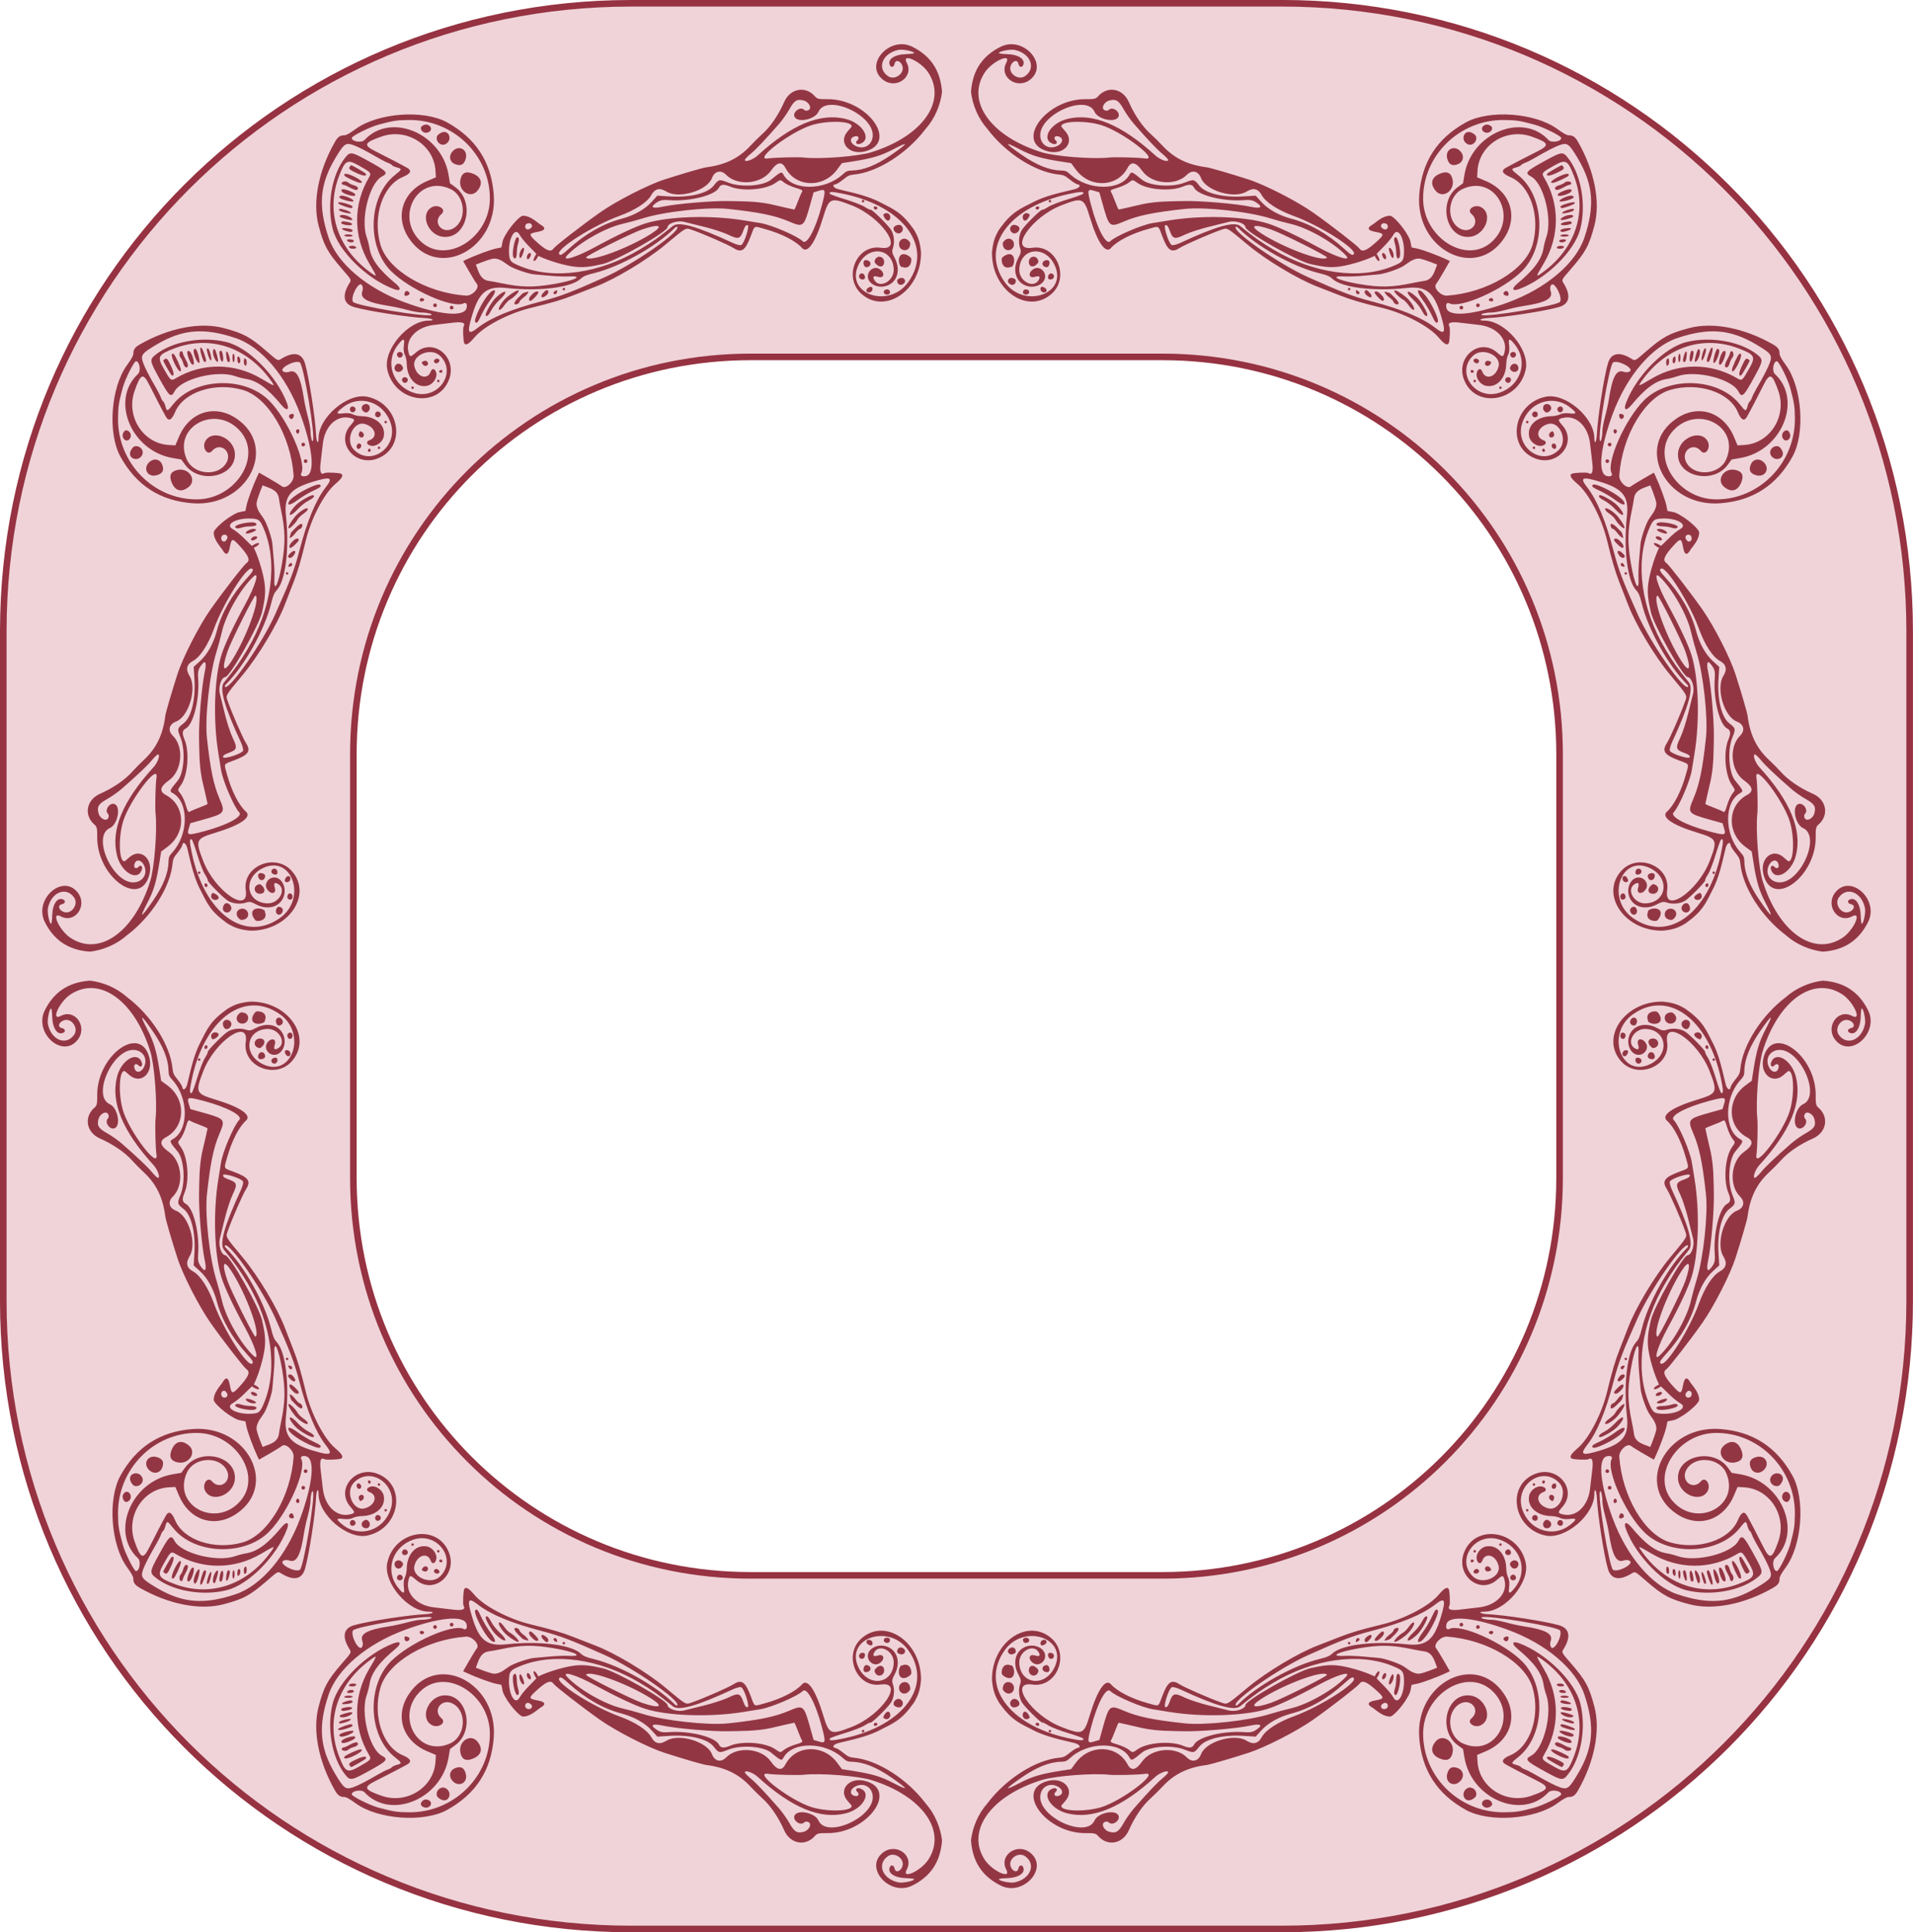 <?xml version="1.0" encoding="UTF-8"?>
<svg version="1.1" viewBox="0 0 1455.9 1470.1" xmlns="http://www.w3.org/2000/svg" xmlns:xlink="http://www.w3.org/1999/xlink">
<path d="m480.32 2.5c-264.71 0-477.82 213.11-477.82 477.82v509.44c0 264.71 213.11 477.82 477.82 477.82h495.22c264.71 0 477.82-213.11 477.82-477.82v-509.44c0-264.73-213.1-477.84-477.86-477.84h-495.22zm90.939 269.04h313.34c167.49 0 302.33 134.84 302.33 302.33v322.34c0 167.49-134.84 302.33-302.33 302.33h-313.34c-167.49 0-302.33-134.84-302.33-302.33v-322.34c0-167.49 134.84-302.33 302.33-302.33z" fill="#efd3d8" stroke="#963241" stroke-linejoin="round" stroke-width="5"/>
<path id="a" d="m254.9 107.98c-12.505 21.859-17.169 45.745-12.43 63.647 4.036 15.245 6.651 20.082 17.837 32.987 7.454 8.6 7.25 8.191 5.501 11.061-5.677 9.314-4.406 15.612 3.618 17.934 10.475 3.031 41.349 7.814 54.059 8.375 5.751 0.254 8.187 1.963 2.777 1.948-15.791-0.043-34.642 22.08-31.541 37.016 5.175 24.925 38.501 30.406 47.042 7.737 6.428-17.06-12.101-32.088-25.238-20.469-4.283 3.788-4.859 3.683-5.809-1.062-1.975-9.864 6.885-18.698 20.082-20.024 3.171-0.319 9.223-1.028 13.45-1.577 7.47-0.97 10.266-0.044 8.581 2.84-0.711 1.218-0.318 11.13 0.504 12.705 1.066 2.042 3.478 0.674 7.771-4.406 7.213-8.537 26.049-18.388 42.982-22.479 15.197-3.671 23.964-6.252 31.884-9.385 4.584-1.813 12.304-4.816 17.157-6.673 14.862-5.688 38.729-19.981 52.749-31.592 17.277-14.307 15.657-13.418 21.066-11.555 8.157 2.809 27.495 11.264 31.207 13.644 6.251 4.007 9.05 2.071 13.292-9.194 3.097-8.224 1.904-7.663 10.947-5.145 12.47 3.473 23.283 9.013 28.01 14.351 4.135 4.67 10.202-4.101 15.976-23.095 4.629-15.228 5.555-15.627 21.711-9.377 22.807 8.824 40.774 35.035 22.145 32.307-18.488-2.707-28.898 22.716-14.431 35.244 18.384 15.92 45.768-3.515 45.137-32.034-0.771-7.263-1.891-11.221-5.522-17.238-9.609-13.388-15.053-15.172-27.454-21.496-6.898-3.222-13.813-5.31-29.577-8.932-4.086-0.939-5.66-3.445-2.414-3.844 0.844-0.104 3.425-1.727 5.737-3.607 3.517-2.861 4.841-3.478 8.117-3.783 17.903-1.668 40.647-16.137 54.662-34.775 7.023-7.913 11.216-18.124 12.441-27.984-1.161-17.466-9.645-28.053-22.617-34.488-17.068-8.527-36.871 13.339-22.556 24.906 9.936 8.029 24.114-1.835 18.315-12.742-4.192-7.885 10.764-1.091 16.374 7.437 14.493 22.034-4.608 48.717-43.466 60.719-10.078 3.113-38.704 5.345-51.126 3.987-4.627-0.506-22.503-0.056-27.316 0.688-12.038 1.86 17.371-20.558 33.311-25.391 13.039-3.954 32.465-2.975 30.074 1.516-0.084 0.158-1.32 1.59-2.746 3.182-7.53 8.405 0.884 18.353 12.978 15.344 26.391-6.565 1.805-40.335-28.946-39.758-5.652 0.106-7.403-0.283-8.831-1.961-7.145-8.399-18.9-6.386-23.519 4.026-4.556 10.271-10.555 19.012-16.927 24.664-2.183 1.936-6.194 5.909-8.914 8.829-8.793 9.441-19.079 14.436-33.526 16.281-2.542 0.325-17.948 4.812-31.678 9.228-12.639 4.065-36.747 16.399-49.248 25.196-13.381 9.417-33.979 25.398-35.327 27.41-2.093 3.121-5.828 1.476-14.036-6.182-4.948-4.617-4.735-5.326 1.964-6.533 6.083-1.096 6.699-3.055 1.807-5.741-3.833-2.893-7.836-6.385-12.767-6.554-2.829-8e-3 -9.583 8.476-11.696 11.714-1.784 3.044-3.395 5.108-4.027 8.072l-0.889 4.372-4.091 0.819c-3.896 0.78-15.685 5.12-22.048 8.116l-2.972 1.4 4.43 7.731c2.437 4.252 5.144 8.618 6.016 9.702 2.369 2.944-3.528 9.243-8.329 8.898-30.378-2.185-59.502-19.526-65.054-38.733-6.161-21.315 1.619-45.055 16.868-51.471 6.104-2.568 7.274-4.848 3.574-6.965-3.644-2.086-16.502-8.795-23.818-12.428-9.943-4.938-9.285-6.734 4.201-11.455 19.245-6.738 39.931 6.394 41.073 26.073l0.288 4.957-6.646 2.829c-18.831 8.016-24.901 27.053-13.876 43.52 21.628 32.306 67.787 8.523 64.562-33.266-1.909-24.737-13.624-42.836-35.535-54.9-17.78-9.789-52.623-7.278-69.501 5.01-4.79 3.487-7.254 4.845-8.788 4.84-3.131-8e-3 -4.877 1.238-7.046 5.03zm33.29-13.186c11.426-3.031 13.666-3.375 22.776-3.498 33.985-0.461 62.13 26.928 61.849 60.189-0.247 29.247-32.523 49.756-51.784 32.906-21.269-18.607-3.435-52.083 21.655-40.65 11.563 5.269 12.977 23.936 2.275 30.039-8.474 4.833-16.24-4.791-8.903-11.033 3.917-3.333-2.434-7.741-7.362-5.109-9.454 5.048-3.105 21.472 8.719 22.555 17.831 1.633 24.566-26.496 9.058-37.833l-4.018-2.938-1.079-6.426c-5.324-31.694-44.209-47.822-63.927-26.514-2.265 2.448-9.889 1.228-9.708-1.553 0.1-1.545 13.96-8.414 20.45-10.135zm32.079 2.817c0.349 2.771 3.459 4.266 6.032 2.898 2.721-1.447 2.131-4.639-1.036-5.607-1.995-0.61-5.195 1.126-4.996 2.709zm12.281 6.11c-1.222 3.997 3.009 7.792 6.574 5.897 5.55-2.951 2.664-11.224-3.06-8.774-1.667 0.714-3.248 2.008-3.514 2.877zm11.605 11.728c-2.864 3.406-1.871 7.794 2.128 9.403 4.346 1.749 6.871 0.493 8.157-4.059 2.018-7.144-5.49-11.045-10.285-5.344zm6.25 21.167c-1.853 8.662 7.679 14.914 12.942 8.489 4.394-5.364 3.152-10.28-3.27-12.941-5.408-2.24-8.55-0.794-9.672 4.451zm-81.879-26.358c3.781 1.277 10.384 4.668 19.967 10.254 2.407 1.403 5.495 2.942 6.862 3.421s2.687 1.247 2.932 1.707c0.245 0.46 1.841 1.217 3.548 1.681 4.349 1.182 4.29 1.439-1.357 5.921-20.143 15.988-21.695 54.109-2.967 72.905 14.182 14.233 47.277 28.935 55.406 24.613 1.862-0.99 2.899 0.842 2.112 3.733-1.888 6.943-21.126 5.099-47.119-4.516-28.924-10.699-51.267-29.694-57.801-49.14-8.099-24.104-6.767-40.492 4.892-60.168 6.646-11.216 8.018-12.272 13.525-10.412zm-5.854 9.72c-10.109 12.709-14.13 35.638-9.484 54.083 4.215 16.734 25.642 37.915 46.304 45.772 5.534 2.104 6.37-0.149 1.54-4.153-12.75-10.57-18.534-18.458-19.851-27.074-0.32-2.093-1.268-5.734-2.105-8.09-4.854-13.651 1.972-41.006 11.521-46.173 5.253-2.843 4.278-3.904-11.533-12.549-11.698-6.396-12.662-6.503-16.391-1.815zm10.243 5.869c9.673 5.431 9.931 5.739 7.812 9.313-11.987 20.218-11.908 44.606 0.212 65.12 6.246 10.572 6.291 10.767 1.757 7.56-25.648-18.137-35.147-46.473-24.725-73.754 4.677-12.242 6.261-13.115 14.944-8.24zm-6.673 0.928c-1.268 1.509-0.385 2.335 5.282 4.942 5.051 2.324 7.972 2.513 6.873 0.445-0.402-0.755-11.159-6.898-11.308-6.457-0.019 0.056-0.4 0.538-0.847 1.07zm-4.066 6.831c0.607 1.141 10.065 5.481 12.048 5.528 2.862 0.068 0.34-2.384-5.117-4.975-4.961-2.356-8.018-2.6-6.93-0.553zm-1.99 6.241c0.228 0.428 0.929 0.812 1.558 0.853 0.629 0.041 2.841 1.043 4.914 2.228s4.324 1.859 5.001 1.499c1.781-0.947 0.461-2.778-2.542-3.527-1.424-0.355-3.355-1.314-4.292-2.13-1.654-1.441-5.504-0.547-4.64 1.077zm-0.123 5.76c1.045 1.965 9.78 4.506 10.246 2.98 0.303-0.991-0.862-1.903-4.157-3.254-4.578-1.877-7.171-1.76-6.089 0.274zm-1.786 4.608c0.931 1.691 11.243 4.176 10.756 2.592-0.552-1.794-8.272-4.709-10.016-3.782-0.594 0.316-0.927 0.851-0.74 1.19zm-0.812 4.485c0.55 1.035 9.145 4.054 10.119 3.554 1.808-0.928 0.358-2.067-4.381-3.44-4.234-1.227-6.352-1.269-5.738-0.114zm0.649 5.215c0.612 1.152 8.659 3.111 8.944 2.177 0.15-0.489-1.582-1.488-3.848-2.22-4.033-1.302-5.804-1.287-5.097 0.043zm0.544 4.962c0.393 0.678 6.387 2.474 8.491 2.545 2.387 0.08 0.328-2.091-3.119-3.288-3.083-1.071-6.176-0.643-5.372 0.744zm1.056 4.864c-0.034 0.52 1.849 1.195 4.183 1.499 5.164 0.674 5.552-1.439 0.441-2.402-3.715-0.7-4.53-0.54-4.624 0.903zm0.726 4.533c0.513 0.965 6.131 2.588 7.126 2.059 1.815-0.965 0.468-2.098-3.042-2.557-3.292-0.431-4.499-0.283-4.084 0.498zm1.574 4.957c0.242 0.455 1.865 0.811 3.606 0.792 1.741-0.02 2.968-0.409 2.726-0.864-0.242-0.455-1.865-0.812-3.606-0.792-1.741 0.02-2.968 0.409-2.726 0.864zm2.489 4.23c1.246 1.186 4.428 1.227 4.784 0.062 0.17-0.555-0.695-1.154-1.921-1.33-2.712-0.39-4.004 0.182-2.863 1.268zm1.266 4.83c0.319 0.6 1.737 1.02 3.151 0.934 2.034-0.125 2.45-0.385 1.991-1.248-0.319-0.6-1.737-1.02-3.151-0.934-2.034 0.125-2.45 0.385-1.991 1.248zm42.086 34.903c-0.404 1.954 0.734 2.467 2.907 1.312 1.028-0.547 1.229-1.27 0.577-2.077-1.333-1.648-3.064-1.268-3.484 0.765zm11.61 5.186c-0.04 0.609 0.649 1.019 1.529 0.911 1.908-0.234 2.435-1.374 1.018-2.202-1.279-0.747-2.453-0.151-2.547 1.291zm10.39 4.555c0.363 0.683 1.219 0.945 1.902 0.581 0.683-0.363 0.945-1.219 0.581-1.902-0.363-0.683-1.219-0.945-1.902-0.581-0.683 0.363-0.945 1.219-0.581 1.902zm12.626 1.781c0.363 0.683 1.219 0.945 1.902 0.581 0.683-0.363 0.945-1.219 0.581-1.902-0.363-0.683-1.219-0.945-1.902-0.581-0.683 0.363-0.945 1.219-0.581 1.902zm-67.07-17.84c0.866 1.243 0.96 2.978 0.271 5.003-1.797 5.281 4.15 8.413 20.788 10.946 3.267 0.497 9.336 1.827 13.487 2.954 4.15 1.127 9.058 2.032 10.905 2.011 4.062-0.046 8.766 1.108 7.424 1.822-3.759 1.998-58.159-7.123-59.693-10.009-2.027-3.812 4.519-16.028 6.819-12.726zm129.2-45.983c0.633 1.191 0.28 2.069-1.257 3.128-2.104 1.45-4.28-0.134-3.535-2.572 0.56-1.831 3.907-2.219 4.791-0.556zm-9.137 7.778c1.029 1.935 4.362 5.997 7.407 9.026 3.045 3.03 5.468 5.564 5.383 5.632-0.917 0.739-2.38 3.86-2.229 4.754 0.284 1.683 2.658-0.92 3.566-3.433 8.283 3.945 19.403 7.014 25.935 8.013 8.531 1.37 14.884 0.046 23.061-1.77 10.072-2.237 49.19-24.391 49.427-27.993 0.205-3.103 7.988-5.517 12.984-4.027 1.136 0.339 7.574 1.935 14.306 3.546 6.732 1.612 15.24 4.375 18.905 6.14 7.744 3.729 9.119 3.373 11.412-2.96 1.209-3.339 2.059-4.473 3.263-4.353 1.941 0.193-2.357 13.888-4.759 15.165-0.776 0.413-3.691-0.307-6.478-1.599-27.322-12.668-41.035-16.535-45.591-12.856-11.126 8.982-15.452 12.05-25.192 17.864-30.748 18.352-65.691 23.195-91.15 12.632-7.116-2.953-7.923-3.845-8.284-9.164-0.793-11.695 4.482-21.294 8.034-14.616zm-4.596 8.817c-0.662 3.416-0.766 7.039-0.232 8.051 1.351 2.557 2.661 0.725 2.685-3.753 0.011-2.004 0.461-4.943 1.002-6.531 0.54-1.588 0.72-3.381 0.399-3.985-1.188-2.235-2.684 0.18-3.854 6.218zm4.658 5.14c-0.455 1.673-0.324 3.3 0.293 3.661 0.96 0.561 3.593-6.197 2.913-7.476-0.575-1.082-2.496 1.204-3.206 3.815zm5.481 2.499c-0.207 1 0.018 1.939 0.499 2.086 1.058 0.323 2.759-2.44 2.489-4.042-0.281-1.665-2.546-0.183-2.988 1.956zm-25.891 1.695c2.818-0.544 6.345 1.22 7.832 2.242 4.625 3.18-1.241-0.822 4.625 3.18 3.451 2.355 15.243 6.356 19.352 6.538 1.167 0.052 6.115 0.488 10.994 0.97 4.879 0.482 11.546 0.739 14.815 0.572 12.269-0.626 4.851 3.108-11.625 5.853-15.693 2.614-24.697 2.425-40.183-0.842-3.145-0.664-7.068-1.369-8.716-1.568-4.037-0.487-6.485-2.828-8.44-8.072l-1.632-4.377 4.926-1.946c2.709-1.07 6.333-2.218 8.053-2.549zm236.51-120.36c4.072 1.093 6.475 5.849 3.701 7.325-1.248 0.664-2.519 0.576-3.344-0.231-2.948-2.886-9.166 1.801-7.227 5.447 2.47 4.644 15.55 1.82 18.096-3.908 6.279-14.125 42.861 2.47 41.315 18.742-0.573 6.03-5.692 9.586-11.324 7.864-5.967-1.824-7.218-7.067-1.919-8.039 2.426-0.445 3.312 1.522 1.457 3.231-1.854 1.708-0.303 3.421 2.269 2.505 9.16-3.263 2.016-15.626-10.904-18.871-19.397-4.871-41.358 4.212-67.159 27.775-3.519 3.214-9.573 5.346-9.732 3.428-0.044-0.538 1.941-2.646 4.412-4.682 4.175-3.441 10.744-10.369 21.678-22.86 2.463-2.813 6.001-7.841 7.862-11.173 3.707-6.633 5.799-7.901 10.82-6.553zm72.236-38.523c3.353-0.671 12.19 1.21 11.793 2.511-0.094 0.307-2.972 0.65-6.396 0.763-8.874 0.291-14.256 4.175-11.906 8.594 1.016 1.91 2.985 1.128 3.506-1.393 0.737-3.561 4.976-2.016 6.018 2.194 1.403 5.665-6.205 10.696-11.08 7.326-8.789-6.076-4.162-17.546 8.066-19.994zm-181.64 105.95c1.065 3e-3 3.335 0.862 5.046 1.909 9.348 5.719 30.935-0.714 34.56-10.298 2.061-5.449 6.81-6.525 10.835-2.454 8.568 8.665 26.823 7.027 33.937-3.045 4.779-6.767 8.359-7.494 11.14-2.263 7.916 14.887 28.748 15.573 39.342 1.296l3.652-4.921 7.446-1.165c15.642-2.446 22.171-4.387 31.921-9.49 11.999-6.28 11.398-4.756-1.688 4.282-11.464 7.918-21.22 11.822-29.966 11.992-3.421 0.067-4.362 0.465-7.231 3.06-13.714 12.406-38.279 12.433-44.986 0.05-1.376-2.541-1.993-2.288-9.428 3.864-5.875 4.862-22.912 6.031-32.556 2.233-6.935-2.731-7.206-2.673-11.154 2.356-4.577 5.83-18.155 9.125-33.561 8.145l-9.28-0.59-4.391 4.832c-5.146 5.663-13.537 10.325-23.089 12.827-13.568 3.554-27.587 11.556-39.799 22.717-5.145 4.702-6.66 5.502-7.483 3.953-2.071-3.894 26.252-21.781 45.627-28.814 12.183-4.423 21.424-10.396 24.475-15.821 1.895-3.37 3.737-4.662 6.633-4.654zm-116.86 75.22c25.158 2.708 49.356-0.293 56.546-7.014 2.061-1.927 4.207-2.842 9.916-4.229 19.914-4.838 47.409-20.183 61.659-34.413 0.885-0.884 1.748-1.205 1.995-0.742 2.045 3.845-33.572 28.5-55.105 38.145-25.881 11.593-33.722 14.583-48.112 18.348-23.21 6.072-38.852 12.557-48.623 20.158-7.562 5.882-8.405 3.931-4.238-9.802 5.296-17.45 11.133-22.048 25.962-20.452zm-16.023 8.06c-4.319 6.374-8.58 16.003-7.761 17.542 1.039 1.955 2.087 0.816 4.866-5.285 1.42-3.118 4.454-8.195 6.743-11.283 4.174-5.632 4.711-8.562 1.231-6.711-1.024 0.545-3.31 3.126-5.079 5.737zm7.611-0.268c-3.124 3.166-7.951 11.798-7.291 13.04 0.729 1.371 2.334-0.138 4.394-4.134 1.097-2.128 3.969-5.688 6.382-7.91 4.678-4.309 5.681-7.427 1.662-5.167-1.274 0.716-3.59 2.594-5.147 4.172zm9.085-1.003c-3.865 3.156-7.684 9.319-6.079 9.81 0.752 0.23 2.114-0.943 3.658-3.152 1.353-1.935 3.312-3.974 4.354-4.53 2.882-1.54 7.238-5.937 6.765-6.826-0.488-0.918-4.42 1.205-8.698 4.699zm11.483-2.458c-0.383 0.378-2.025 2.007-3.65 3.619s-2.689 3.43-2.364 4.04c0.654 1.229 3.767-0.036 3.866-1.572 0.035-0.535 1.61-2.119 3.501-3.519 2.599-1.925 4.41-5.057 2.265-3.916-0.19 0.101-0.926 0.291-1.634 0.422-0.708 0.131-1.601 0.547-1.984 0.926zm6.416 1.583c-2.374 2.642-1.257 5.258 1.27 2.975 3.551-3.207 5.178-5.536 4.248-6.08-1.167-0.681-3.087 0.399-5.518 3.104zm9.126-1.806c-1.79 2.126-1.142 3.76 1.032 2.603 2.467-1.312 3.732-3.129 3.059-4.395-0.693-1.303-1.949-0.753-4.091 1.791zm8.136-0.175c0.762 1.434 2.361 0.925 2.732-0.871 0.306-1.478 0.073-1.62-1.389-0.842-0.966 0.514-1.571 1.285-1.343 1.713zm7.088-2.644c0.242 0.455 0.813 0.63 1.268 0.388 0.455-0.242 0.63-0.813 0.388-1.268-0.242-0.455-0.813-0.63-1.268-0.388-0.455 0.242-0.63 0.813-0.388 1.268zm44.86-49.933c4.799-1.129 12.052-3.095 16.117-4.37 16.383-5.138 49.736-8.788 65.098-7.124 23.62 2.559 35.341 4.977 45.991 9.49 11.128 4.715 11.388 4.504 16.371-13.298l2.467-8.814 3.944-1.192c5.323-1.609 5.481-0.786 2.212 11.526-4.71 17.739-11.303 30.014-14.431 26.866-3.902-3.927-24.166-12.606-32.35-13.856-1.706-0.261-7.225-1.154-12.263-1.986-25.311-4.177-57.614-3.2-75.103 2.272-7.826 2.449-22.033 9.132-38.658 18.186-14.086 7.671-25.46 11.067-21.06 6.29 8.716-9.467 28.605-20.918 41.666-23.99zm35.961-18.187c15.767 1.152 35.055-3.64 38.012-9.445 1.364-2.678 3.633-2.922 8.449-0.91 9.364 3.914 27.294 2.484 34.634-2.763 3.639-2.601 3.697-2.604 6.458-0.343 1.532 1.255 5.446 3.074 8.697 4.043 5.144 1.533 5.783 1.961 4.922 3.298-0.544 0.845-1.98 4.204-3.192 7.463-1.212 3.26-2.393 5.878-2.624 5.819-0.232-0.059-2.975-0.661-6.096-1.338-3.121-0.676-8.662-1.957-12.313-2.847-11.596-2.304-21.764-2.062-32.068-2.296-10.82-0.245-38.424 1.889-50.127 4.381-6.471 1.379-8.924 0.555-5.816-1.952 3.749-3.025 5.504-3.519 11.066-3.113zm-201.74 110.28c-0.401 2.883-0.118 5.782 0.719 7.356 0.76 1.429 1.412 4.474 1.449 6.768 0.179 11.006 7.071 18.527 15.441 16.852 4.363-0.874 7.977-5.97 7.008-9.882-0.812-3.278-3.145-3.831-4.172-0.989-2.443 6.764-10.404 4.326-12.417-3.804-2.152-8.688 12.462-14.856 19.435-8.203 13.43 12.814-1.654 34.093-19.973 28.174-16.077-5.195-22.171-23.227-12.226-36.18 4.289-5.587 5.503-5.61 4.736-0.092zm-5.242 7.399c0.111 0.9 0.809 1.821 1.552 2.049 1.932 0.591 3.708-1.833 2.47-3.368-1.38-1.71-4.277-0.76-4.021 1.319zm-1.696 9.044c-1.039 3.397 2.9 5.382 5.47 2.756 1.08-1.103 1.086-2.007 0.021-3.55-1.59-2.306-4.681-1.859-5.492 0.794zm21.291-1.756c1.678 2.304 5.04 0.833 3.729-1.633-0.587-1.104-1.572-1.405-2.954-0.903-1.726 0.626-1.856 1.052-0.775 2.536zm8.526-2.557c-0.045 0.691 0.515 1.439 1.244 1.662 1.704 0.521 3.782-1.828 2.606-2.947-1.196-1.139-3.748-0.287-3.85 1.285zm-24.3 14.47c0.111 0.9 0.809 1.821 1.552 2.049 1.932 0.591 3.708-1.833 2.47-3.368-1.38-1.71-4.277-0.76-4.021 1.319zm28.413-6.075c1.081 1.028 2.481 0.449 2.248-0.93-0.113-0.67-0.826-0.888-1.585-0.485-0.759 0.404-1.057 1.04-0.664 1.415zm-21.22 12.344c0.242 0.455 0.813 0.63 1.268 0.388 0.455-0.242 0.63-0.813 0.388-1.268-0.242-0.455-0.813-0.63-1.268-0.388-0.455 0.242-0.63 0.813-0.388 1.268zm19.584-5.104c0.242 0.455 0.813 0.63 1.268 0.388 0.455-0.242 0.63-0.813 0.388-1.268-0.242-0.455-0.813-0.63-1.268-0.388-0.455 0.242-0.63 0.813-0.388 1.268zm155.86-115.73c13.37-4.54 16.897-3.131 7.426 2.966-17.563 11.307-47.819 22.393-49.987 18.315-0.527-0.991 34.742-18.626 42.561-21.281zm153.48-27.089c45.743 9.602 68.204 40.162 49.253 67.012-14.827 21.007-48.961 8.989-37.818-13.315 7.503-15.02 26.052-12.437 26.663 3.713 0.345 9.108-11.046 15.14-14.901 7.891-1.326-2.493-0.313-3.215 3.062-2.183 5.026 1.537 5.309-3.756 0.336-6.289-2.885-1.469-6.861 0.526-7.915 3.972-2.034 6.653 6.798 12.02 14.664 8.911 7.69-3.04 10.109-12.244 5.497-20.918-1.97-3.705-2.215-5.03-1.382-7.479 1.464-4.303 0.956-9.963-1.229-13.713-2.062-3.538-14.76-16.066-15.75-15.539-0.334 0.178-2.33-0.782-4.437-2.132-2.106-1.35-8.839-3.963-14.963-5.807-6.123-1.843-11.339-3.738-11.59-4.211-0.953-1.792 1.657-1.771 10.509 0.087zm13.952 5.978c0.242 0.455 0.813 0.63 1.268 0.388 0.455-0.242 0.63-0.813 0.388-1.268-0.242-0.455-0.813-0.63-1.268-0.388-0.455 0.242-0.63 0.813-0.388 1.268zm9.111 5.154c0.383 0.721 1.287 0.997 2.007 0.614 1.462-0.777 0.26-2.424-1.547-2.119-0.636 0.107-0.844 0.785-0.46 1.506zm7.621 6.315c1.699 3.144 3.651 3.856 4.553 1.659 1.058-2.579-1.119-5.191-3.583-4.299-1.586 0.575-1.788 1.124-0.97 2.639zm7.255 8.753c-0.16 2.458 3.024 4.702 5.103 3.597 2.459-1.308 2.732-4.345 0.524-5.825-1.708-1.145-5.505 0.358-5.627 2.228zm4.238 11.552c-0.655 5.33 6.614 7.195 8.172 2.097 0.664-2.173 0.449-2.972-1.214-4.509-2.665-2.462-6.523-1.125-6.958 2.412zm-27.045 15.37c0.456 2.487 1.857 3.269 3.906 2.18 2.042-1.086 1.809-3.659-0.414-4.571-2.343-0.961-3.91 0.112-3.492 2.392zm8.84-3.16c-0.779 1.61-0.582 2.284 1.135 3.868 2.734 2.522 5.708 1.486 5.718-1.992 0.011-4.206-5.054-5.593-6.852-1.876zm-12.256 13.103c0.294 2.395 4.48 2.921 4.531 0.569 0.02-0.928-0.454-2.114-1.054-2.635-1.481-1.288-3.725 0.046-3.476 2.067zm30.314-13.381c-0.347 2.826 1.249 6.532 2.522 5.855 3.255 1.494 6.104-0.086 6.777-3.736 0.392-2.588 0.155-3.239-1.622-4.447-3.928-2.67-7.184-1.683-7.677 2.327zm-24.715 23.523c-0.105 1.613 1.608 2.33 3.35 1.404 1.534-0.816 1.815-3.406 0.417-3.834-1.211-0.37-3.689 1.228-3.767 2.43zm23.489-6.215c0.577 2.431 3.248 2.999 5.119 1.087 2.145-2.191-0.269-5.065-3.268-3.89-1.699 0.665-2.184 1.399-1.851 2.803zm-10.06 8.506c1 1.882 4.793 1.27 4.547-0.733-0.239-1.943-1.891-2.679-3.77-1.68-1.022 0.543-1.305 1.422-0.778 2.413z" fill="#933644"/>
<use transform="matrix(-1 0 0 1 1455.9 0)" width="100%" height="100%" xlink:href="#a"/>
<use transform="matrix(0 1 1 0 -1.471 7.112)" width="100%" height="100%" xlink:href="#a"/>
<use transform="matrix(0 -1 1 0 -1.471 1463)" width="100%" height="100%" xlink:href="#a"/>
<use transform="matrix(1 0 0 -1 0 1470.1)" width="100%" height="100%" xlink:href="#a"/>
<use transform="matrix(-1 0 0 -1 1455.9 1470.1)" width="100%" height="100%" xlink:href="#a"/>
<use transform="matrix(0 1 -1 0 1457.3 7.112)" width="100%" height="100%" xlink:href="#a"/>
<use transform="matrix(0 -1 -1 0 1457.3 1463)" width="100%" height="100%" xlink:href="#a"/>
</svg>
